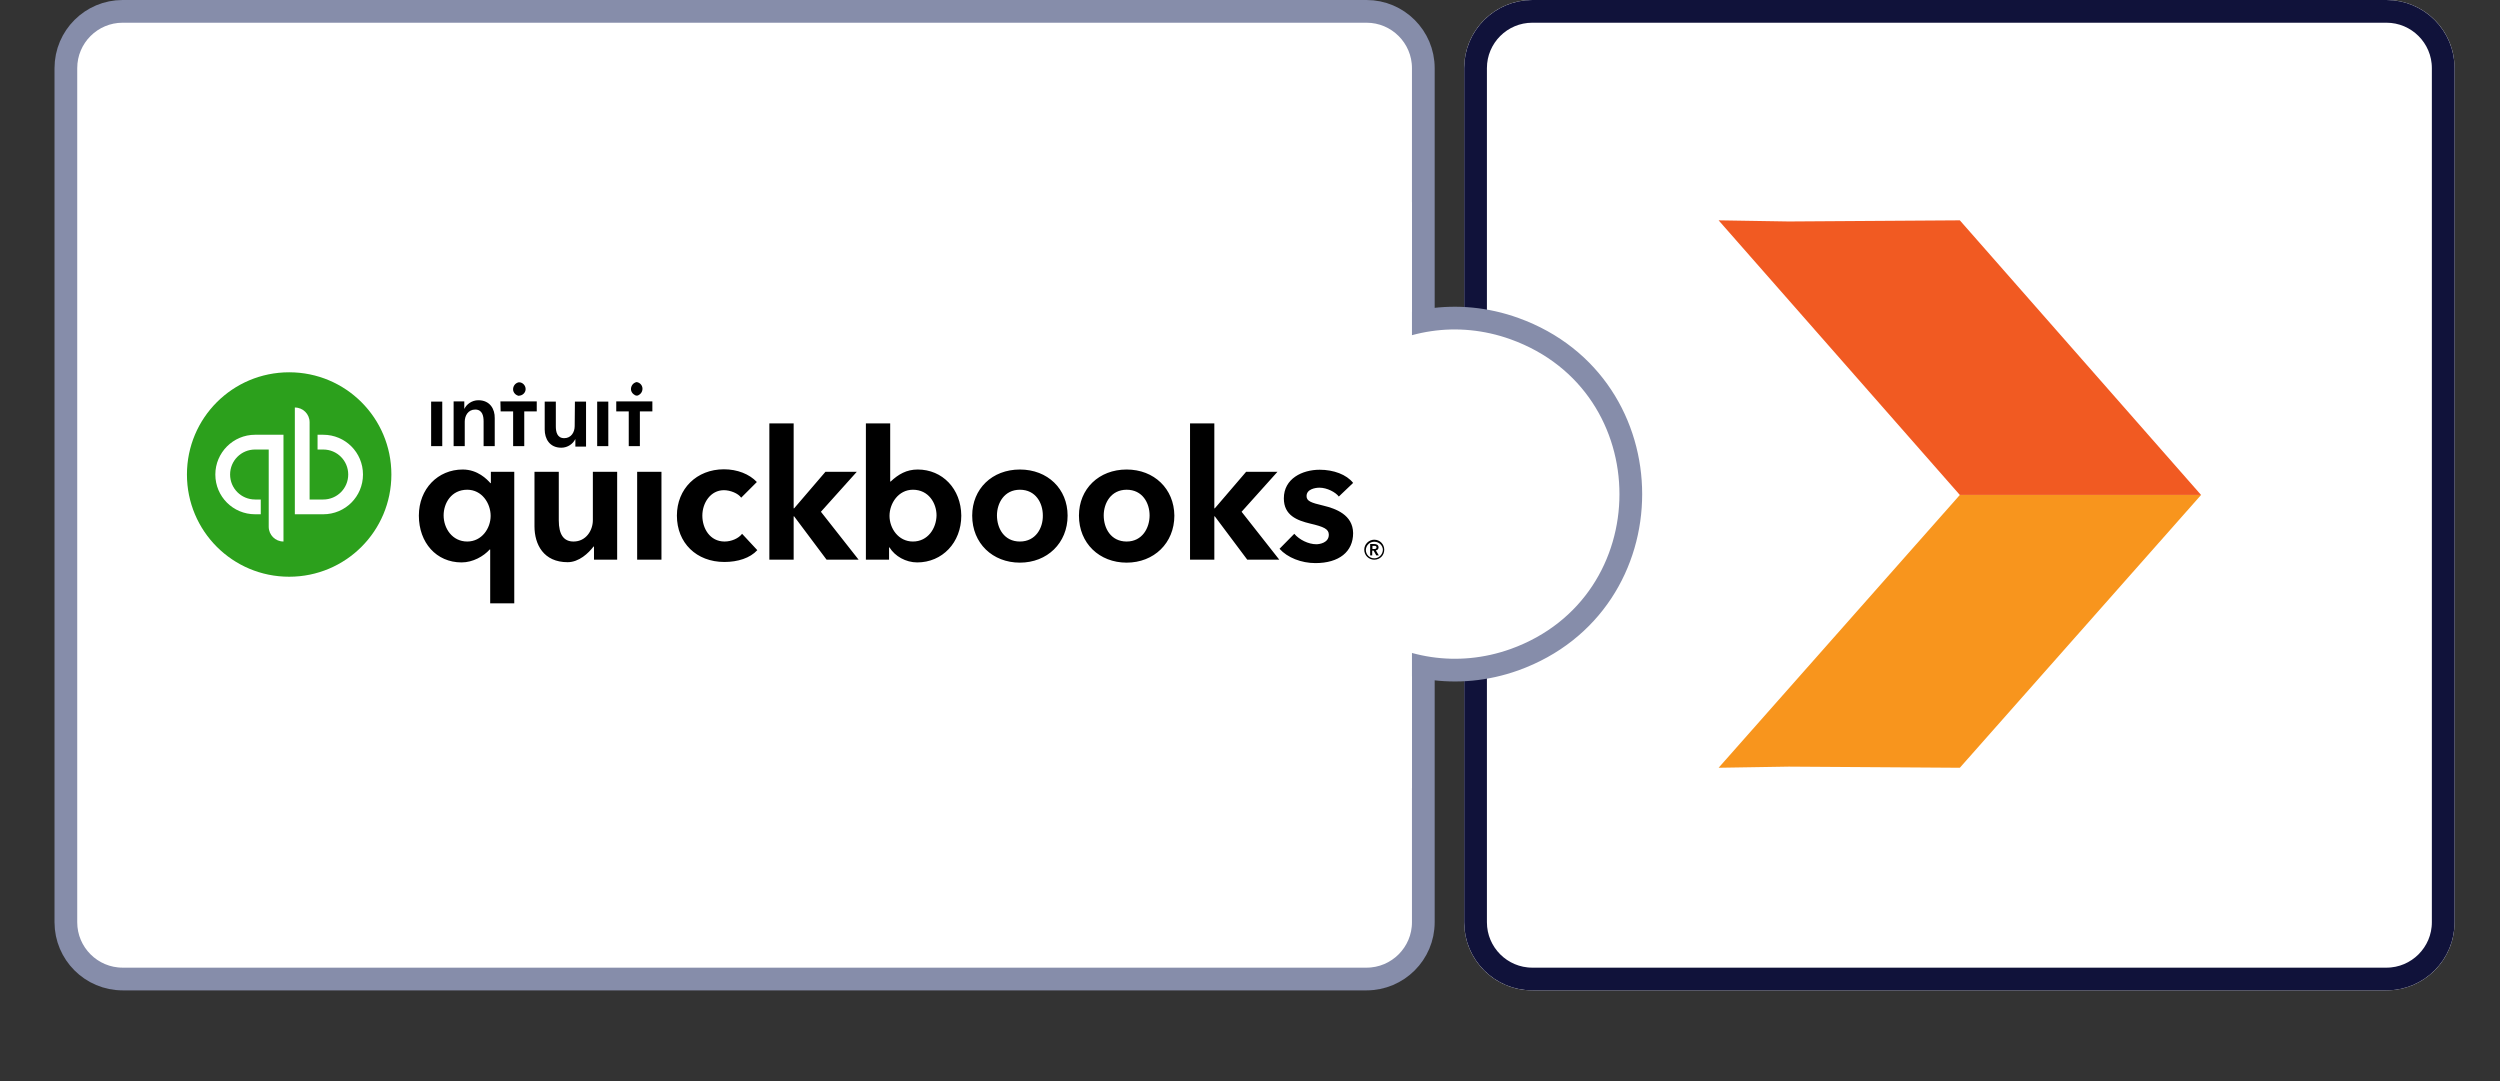 <?xml version="1.0" encoding="utf-8"?>
<!-- Generator: Adobe Illustrator 27.7.0, SVG Export Plug-In . SVG Version: 6.00 Build 0)  -->
<svg version="1.1" id="Layer_1" xmlns="http://www.w3.org/2000/svg" xmlns:xlink="http://www.w3.org/1999/xlink" x="0px" y="0px"
	 viewBox="0 0 1100.6 476" style="enable-background:new 0 0 1100.6 476;" xml:space="preserve">
<rect x="0" y="0" width="1100.6" height="476" fill="#333333" stroke="none"/>
<style type="text/css">
	.st0{fill:#FFFFFF;}
	.st1{fill:none;stroke:#10123A;stroke-width:10;}
	.st2{fill:#F8951D;}
	.st3{fill:#F15A22;}
	.st4{fill:#FFFFFF;stroke:#868DAA;stroke-width:10;}
	.st5{fill:#2CA01C;}
</style>
<g>
	<path class="st0" d="M674.6,0h376c16.6,0,30,13.4,30,30v376c0,16.6-13.4,30-30,30h-376c-16.6,0-30-13.4-30-30V30
		C644.6,13.4,658,0,674.6,0z"/>
	<path class="st1" d="M674.6,5h376c13.8,0,25,11.2,25,25v376c0,13.8-11.2,25-25,25h-376c-13.8,0-25-11.2-25-25V30
		C649.6,16.2,660.8,5,674.6,5z"/>
</g>
<path class="st2" d="M862.8,338l-75.3-0.5l-30.9,0.5l106.2-120.1H969L862.8,338z"/>
<path class="st3" d="M862.8,97l-75.3,0.5L756.6,97l106.2,120.9H969L862.8,97z"/>
<g>
	<path class="st4" d="M54,5h547.6c13.8,0,25,11.2,25,25v376c0,13.8-11.2,25-25,25H54c-13.8,0-25-11.2-25-25V30C29,16.2,40.2,5,54,5z
		"/>
	<path class="st4" d="M563.1,217.5c0-53.6,53.2-91,103.7-72.8c68.2,24.6,68.2,121.1,0,145.7C616.3,308.5,563.1,271.1,563.1,217.5z"
		/>
	<rect x="535.6" y="89" class="st0" width="86" height="258"/>
</g>
<g>
	<path d="M606.9,241c0-1.1-0.9-1.5-1.9-1.5h-1.8v5h0.9v-2.1h0.6l1.2,2.1h1.1l-1.3-2.2C606.4,242.2,606.9,241.7,606.9,241L606.9,241
		L606.9,241z M604.2,241.7v-1.4h0.8c0.5,0,1,0.1,1,0.7c0,0.6-0.6,0.7-1.1,0.7H604.2L604.2,241.7z M605,237.6c-2.4,0-4.4,2-4.4,4.4
		l0,0c0,2.5,2,4.4,4.4,4.4c2.5,0,4.4-1.9,4.4-4.4C609.4,239.6,607.5,237.6,605,237.6L605,237.6z M605,245.8c-2.1,0-3.7-1.7-3.7-3.7
		c0.1-2.1,1.8-3.7,3.9-3.6c2,0.1,3.6,1.7,3.6,3.6C608.7,244.1,607.1,245.8,605,245.8L605,245.8z M319,238.4c-6.5,0-9.8-5.8-9.8-11.4
		c0-5.6,3.6-11.2,9.5-11.2c2.8,0,6.3,1.4,7.6,3.3l6.9-6.9c-3.3-3.5-8.6-5.6-14.5-5.6c-12,0-20.7,8.6-20.7,20.4
		c0,12,8.6,20.4,20.9,20.4c5.9,0,11.3-1.7,14.5-5.2l-6.7-7.2C325.1,237.1,321.9,238.4,319,238.4L319,238.4L319,238.4z M280.5,246.4
		h10.7v-38.7h-10.7V246.4z M261,229c0,4.5-3,9.4-8.5,9.4c-4.3,0-6.5-3-6.5-9.3v-21.4h-10.7v24c0,8,4,15.8,14.6,15.8
		c5,0,9.2-4,11.4-6.9h0.2v5.8h10.2v-38.7H261V229L261,229L261,229z M216.1,212.7h-0.2c-1.5-1.7-5.6-6-12.2-6
		c-10.9,0-19.3,8.5-19.3,20.3c0,11.9,7.7,20.6,18.8,20.6c5,0,9.7-2.7,12.4-5.7h0.2v23.7h10.6v-57.9h-10.3V212.7z M205.7,238.4
		c-6.6,0-10.4-5.8-10.4-11.5c0-5.4,3.4-11.3,10.4-11.3c6.4,0,10.3,5.9,10.3,11.5C216,232.6,212.1,238.4,205.7,238.4L205.7,238.4z
		 M449,206.7c-12.2,0-21,8.5-21,20.3c0,12.2,9,20.7,21,20.7s21-8.6,21-20.7C470,215.2,461.2,206.7,449,206.7L449,206.7z M449,238.4
		c-7,0-10.1-5.9-10.1-11.5c0-5.4,3.2-11.3,10.1-11.3c7,0,10.1,5.9,10.1,11.3C459.2,232.4,456,238.4,449,238.4L449,238.4z
		 M582.6,222.6c-5.5-1.3-7.4-2-7.4-4.2c0-3.1,3.9-3.7,5.7-3.7c3.3,0,7.1,2,8.5,3.9l6.3-6c-2.9-3.7-8.6-5.8-14.7-5.8
		c-7.7,0-15.8,3.9-15.8,12.6c0,7.5,5.8,9.7,11.6,11.1c6,1.4,8.2,2.4,8.2,4.9c0,3.6-4.1,4.2-5.5,4.2c-3.5,0-7.5-2-9.7-4.6l-6.5,6.6
		c3.5,3.9,9.6,6.3,15.8,6.3c10.4,0,16.6-5,16.6-13.2C595.6,226.6,588,223.9,582.6,222.6L582.6,222.6L582.6,222.6z M562.4,207.7
		h-13.8l-13.8,16.1h-0.2v-37.4h-10.7v60h10.7v-19.1h0.2l14.3,19.1h14.1l-16.6-21.1L562.4,207.7L562.4,207.7z M404,206.7
		c-4.9,0-8.5,2.1-11.9,5.3h-0.2v-25.6h-10.7v60h10.2V241h0.2c2.4,3.9,7.2,6.6,12.2,6.6c11,0,19.4-8.7,19.4-20.6
		C423.1,215.2,414.9,206.7,404,206.7L404,206.7z M401.9,238.4c-6.4,0-10.3-5.8-10.3-11.3s3.9-11.5,10.3-11.5
		c6.9,0,10.4,5.9,10.4,11.3C412.2,232.6,408.5,238.4,401.9,238.4L401.9,238.4z M377.2,207.7h-13.8l-13.8,16.1h-0.2v-37.4h-10.7v60
		h10.7v-19.1h0.2l14.3,19.1H378l-16.6-21.1L377.2,207.7L377.2,207.7z M496,206.7c-12.2,0-21,8.5-21,20.3c0,12.2,9,20.7,21,20.7
		s21-8.6,21-20.7C516.9,215.2,508.1,206.7,496,206.7L496,206.7L496,206.7z M496,238.4c-7,0-10.1-5.9-10.1-11.5
		c0-5.4,3.2-11.3,10.1-11.3c7,0,10.1,5.9,10.1,11.3C506.1,232.4,502.9,238.4,496,238.4L496,238.4z"/>
	<path class="st5" d="M127.3,253.9c24.9,0,45-20.1,45-45s-20.1-45-45-45s-45,20.1-45,45S102.4,253.9,127.3,253.9z"/>
	<path class="st0" d="M94.8,208.9c0,9.7,7.8,17.5,17.5,17.5h2.5v-6.5h-2.5c-6.1,0-11-4.9-11-11c0-6.1,4.9-11,11-11h6v34
		c0,3.6,2.9,6.5,6.5,6.5l0,0v-47h-12.5C102.6,191.4,94.8,199.3,94.8,208.9z M142.3,191.4h-2.5v6.5h2.5c6.1,0,11,4.9,11,11
		c0,6.1-4.9,11-11,11h-6v-34c0-3.6-2.9-6.5-6.5-6.5v47h12.5c9.7,0,17.5-7.8,17.5-17.5S152,191.4,142.3,191.4z"/>
	<path d="M228.4,174.2c1.6,0,3-1.3,3-2.9s-1.3-3-2.9-3h-0.1c-1.6,0.3-2.7,1.8-2.5,3.5c0.3,1.6,1.8,2.7,3.5,2.5l0,0h-1V174.2z
		 M210.6,176.2c-2.9,0-5.2,1.8-6.1,3.7h-0.1v-3.2h-4.7v19.7h4.9v-10.8c0-2.6,1.5-5.3,4.6-5.3c3.2,0,3.7,2.9,3.7,5.2v10.9h4.9v-12.3
		C217.9,180.1,215.7,176.2,210.6,176.2L210.6,176.2z M189.8,196.4h4.9v-19.6h-4.9V196.4z M279.3,174.2c1.6,0.3,3.2-0.8,3.5-2.5
		c0.3-1.7-0.8-3.2-2.5-3.5c-1.6,0.3-2.7,1.8-2.5,3.5c0.3,1.6,1.8,2.7,3.5,2.5l0,0H279.3z M271.3,176.7v4.4h5.5v15.3h4.9v-15.3h5.5
		v-4.4H271.3L271.3,176.7L271.3,176.7z M262.9,196.4h4.9v-19.6h-4.9V196.4L262.9,196.4L262.9,196.4z M220.4,181.1h5.5v15.3h4.9
		v-15.3h5.5v-4.4h-16L220.4,181.1L220.4,181.1z M253,187.6c0,2.6-1.5,5.3-4.6,5.3c-3.2,0-3.7-2.9-3.7-5.2v-10.9h-4.9v12.3
		c0,4,2.1,8,7.3,8c2.9,0,5.2-1.8,6.1-3.7h0.1v3.2h4.7v-19.8h-4.9L253,187.6L253,187.6z"/>
</g>
</svg>
